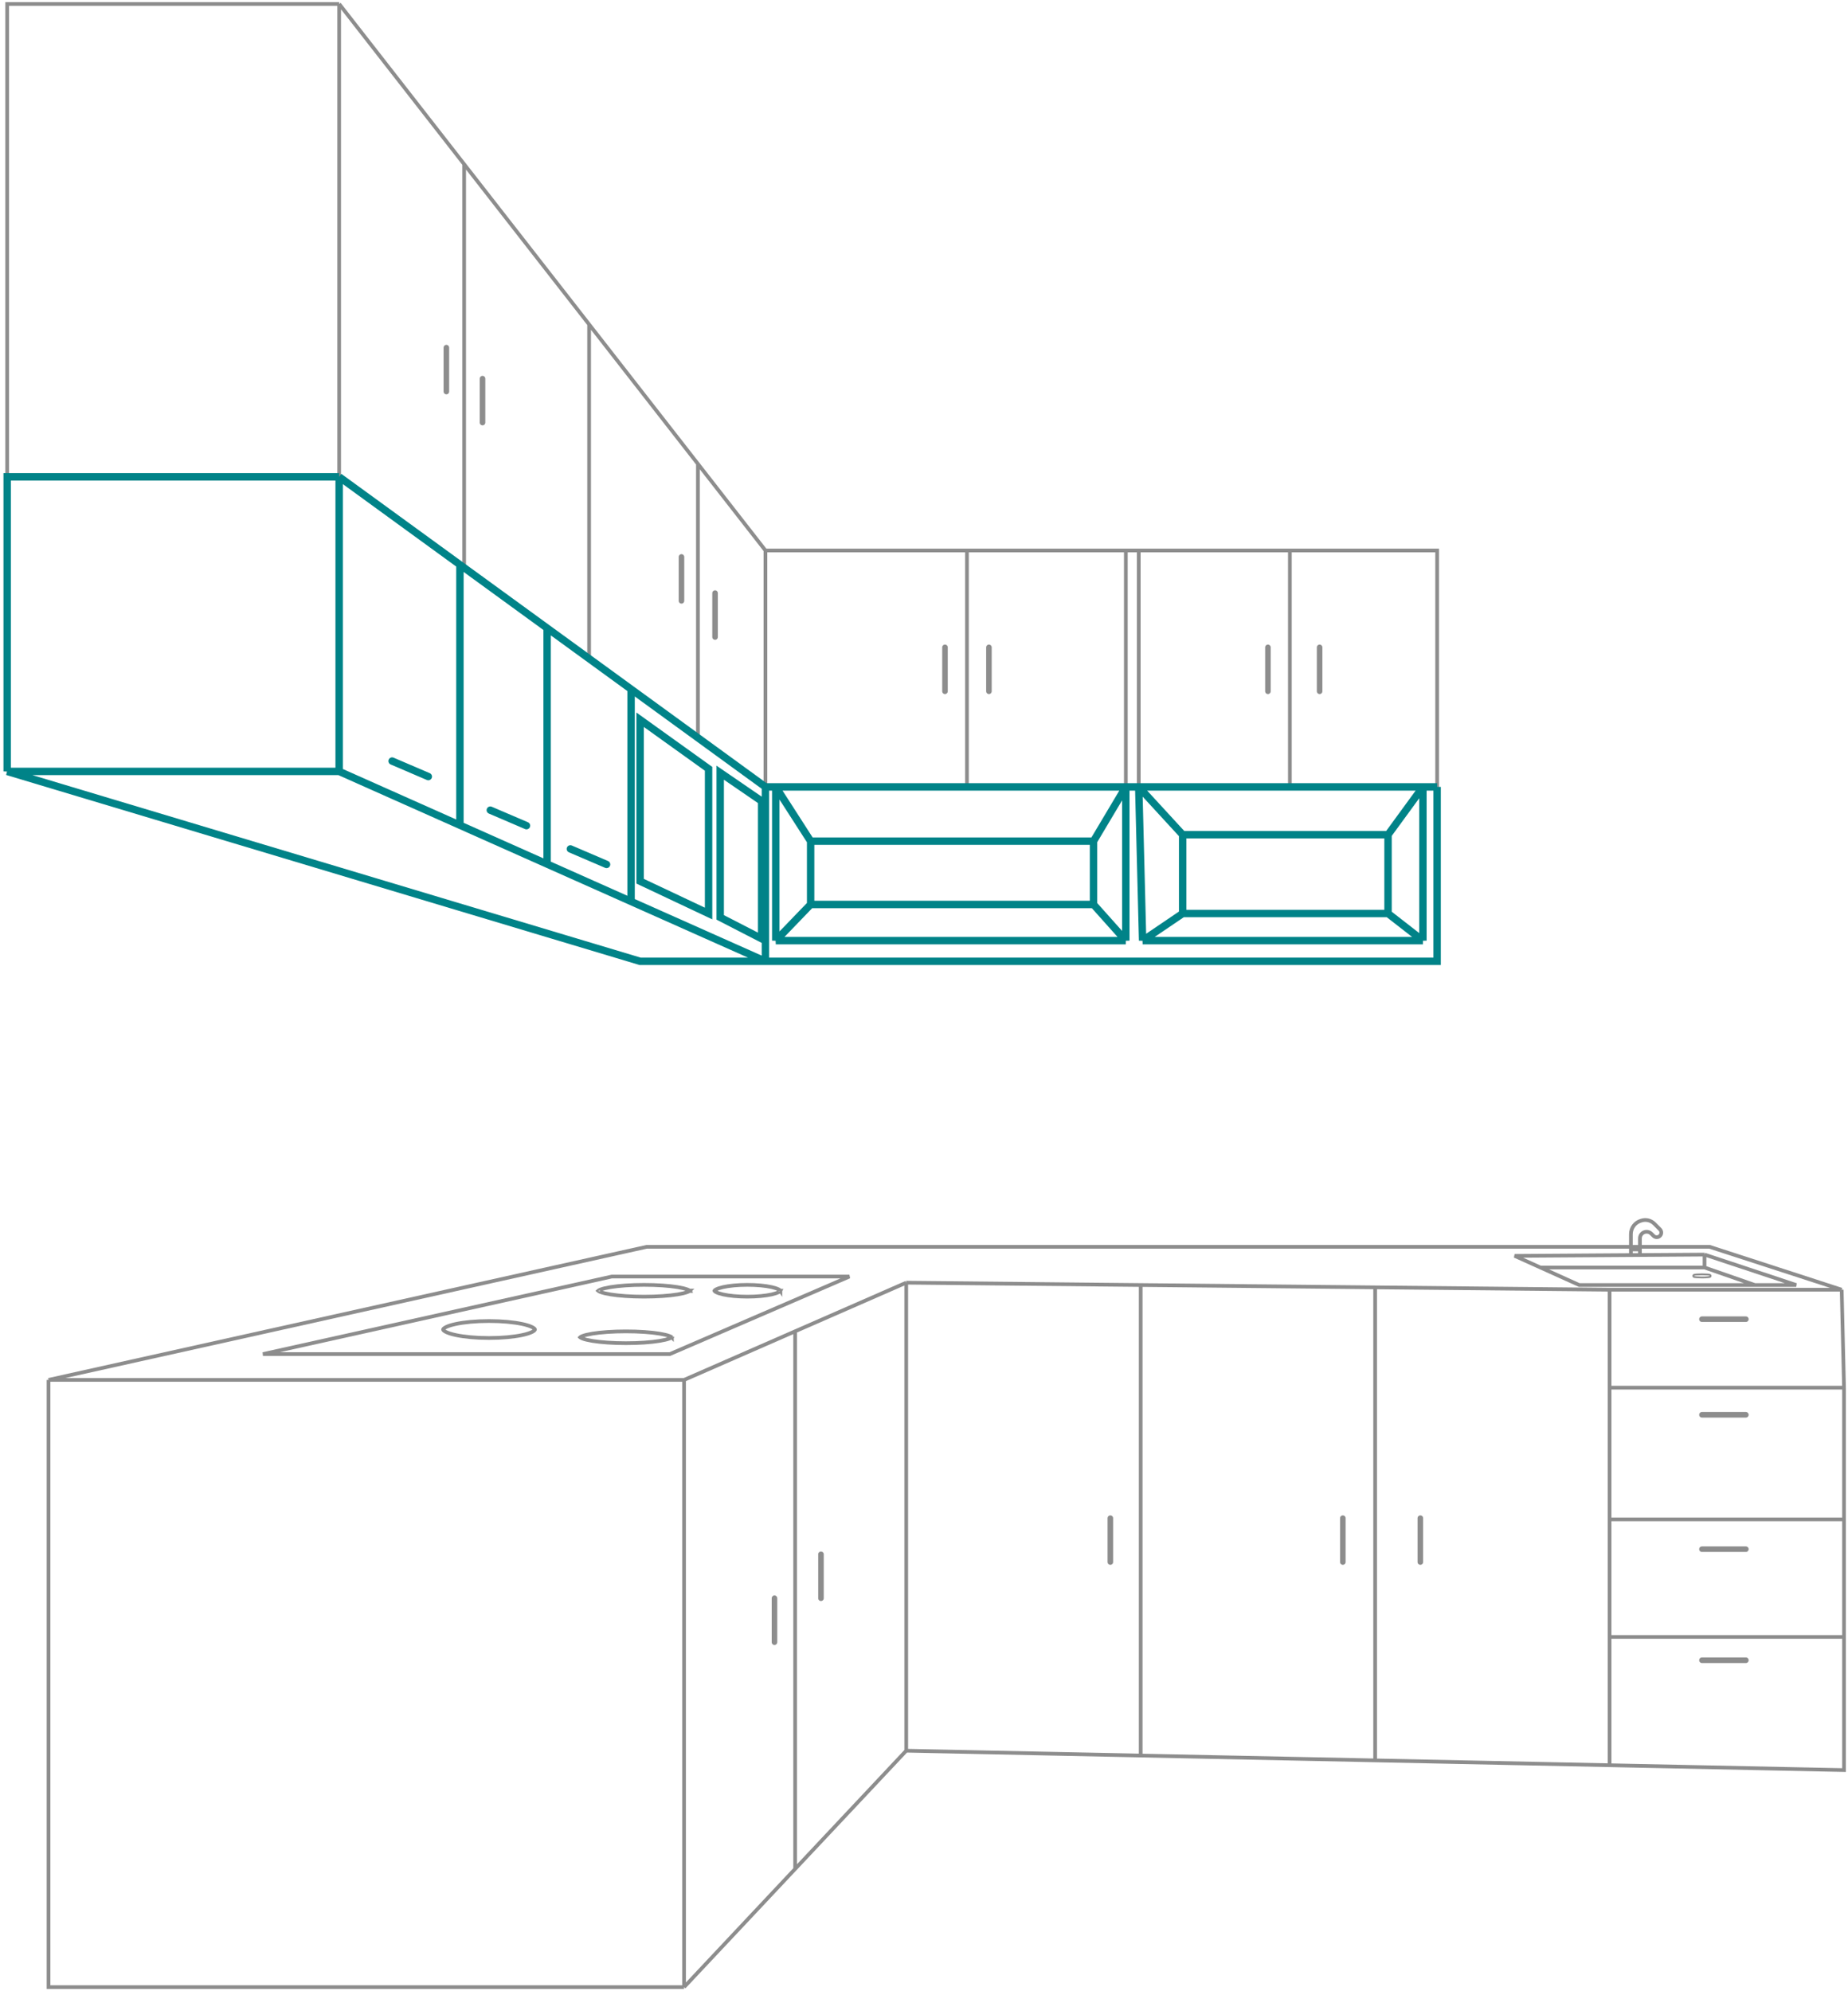 <svg width="466" height="502" viewBox="0 0 466 502" fill="none" xmlns="http://www.w3.org/2000/svg">
<path d="M193.017 242.368H362.395V198.394M193.017 242.368V237.156V202.629V198.394M193.017 242.368H161.421L1.814 194.485M193.017 242.368L159.141 227.278M85.526 194.485H1.814M85.526 194.485V120.218M85.526 194.485L115.982 208.052M1.814 194.485V1H85.526M85.526 1V120.218M85.526 1L117.04 41.396M193.017 138.785V198.394M193.017 138.785H243.83M193.017 138.785L175.991 116.961M362.395 198.394V138.785H325.262M362.395 198.394H358.812M362.395 198.394H325.262M193.017 198.394H195.622M193.017 198.394H243.83M193.017 198.394L175.991 186.012M85.526 120.218L115.982 142.368M358.812 198.394V237.156M358.812 198.394L350.018 210.446M358.812 198.394H325.262M358.812 237.156H288.129M358.812 237.156L350.018 230.316M288.129 237.156L287.152 198.394M288.129 237.156L298.227 230.316M287.152 198.394H283.895M287.152 198.394L298.227 210.446M287.152 198.394V138.785H283.895M287.152 198.394H325.262M283.895 198.394V237.156M283.895 198.394L275.752 212.075M283.895 198.394H243.83M283.895 198.394V138.785M283.895 237.156H195.622M283.895 237.156L275.752 228.036M195.622 237.156V198.394M195.622 237.156L204.417 228.036M195.622 198.394L204.417 212.075M195.622 198.394H243.83M350.018 210.446V230.316M350.018 210.446H298.227M350.018 230.316H298.227M298.227 230.316V210.446M204.417 228.036H275.752M204.417 228.036V212.075M275.752 228.036V212.075M275.752 212.075H204.417M243.83 138.785V198.394M243.83 138.785H283.895M243.83 198.394H325.262M325.262 198.394V138.785M325.262 138.785H283.895M12.237 347.906L163.05 314.355H431.124L464.409 325.164M12.237 347.906V501H172.496M12.237 347.906H172.496M172.496 501V347.906M172.496 501L200.508 471.195M172.496 347.906L200.508 335.648M228.521 323.391V441.391M228.521 323.391L200.508 335.648M228.521 323.391L287.641 323.982M464.409 325.164H405.88M464.409 325.164L465 349.86M228.521 441.391L200.508 471.195M228.521 441.391L287.641 442.612M159.141 227.278L137.968 217.846M159.141 227.278V173.757M137.968 217.846V158.359M137.968 217.846L115.982 208.052M137.968 158.359L148.555 166.058M137.968 158.359L117.04 143.138M115.982 142.368V208.052M115.982 142.368L117.04 143.138M159.141 173.757L161.421 175.415L175.991 186.012M159.141 173.757L148.555 166.058M346.761 324.573V443.834M346.761 324.573L405.88 325.164M346.761 324.573L287.641 323.982M346.761 443.834L405.88 445.055M346.761 443.834L287.641 442.612M405.88 325.164V349.86M405.88 445.055L465 446.277V412.726M405.88 445.055V412.726M465 349.86H405.88M465 349.86V383.085M405.88 349.86V383.085M405.88 383.085H465M405.88 383.085V412.726M465 383.085V412.726M465 412.726H405.88M200.508 335.648V471.195M287.641 323.982V442.612M429.821 316.309L452.948 323.982H442.525M429.821 316.309V319.567M429.821 316.309L413.535 316.42M429.821 319.567H388.438M429.821 319.567L442.525 323.982M388.438 319.567L398.226 323.982H442.525M388.438 319.567L381.939 316.635L411.255 316.436M413.535 316.42L411.255 316.436M413.535 316.42V315.007M411.255 316.436V315.007M411.255 315.007H413.535M411.255 315.007V311.156C411.255 309.579 412.3 308.193 413.817 307.76L414.01 307.705C415.124 307.386 416.323 307.697 417.142 308.516L418.584 309.958C419.033 310.407 419.033 311.137 418.584 311.586V311.586C418.134 312.036 417.405 312.036 416.955 311.586L416.411 311.042C416.036 310.667 415.506 310.49 414.981 310.565V310.565C414.151 310.684 413.535 311.395 413.535 312.233V315.007M175.991 116.961V186.012M175.991 116.961L148.555 81.792M148.555 166.058V81.792M148.555 81.792L117.04 41.396M117.04 41.396V143.138M181.616 194.811V231.293L192.067 236.668V201.977L181.616 194.811ZM178.685 193.834L161.421 181.456V222.173L178.685 230.316V193.834Z" stroke="#8D8D8D" stroke-width="0.934"/>
<path d="M427.344 321.867C427.343 321.867 427.343 321.867 427.345 321.866L427.344 321.867ZM427.344 321.5C427.344 321.5 427.344 321.5 427.345 321.5L427.344 321.5ZM430.997 321.5C430.998 321.499 430.998 321.499 430.997 321.5L430.997 321.5ZM430.997 321.867C430.997 321.866 430.997 321.866 430.997 321.866L430.997 321.867ZM429.171 322.079C428.627 322.079 428.131 322.061 427.769 322.031C427.59 322.016 427.436 321.998 427.325 321.976C427.271 321.965 427.215 321.951 427.168 321.932C427.146 321.923 427.111 321.907 427.078 321.88C427.048 321.856 426.983 321.791 426.983 321.683C426.983 321.576 427.048 321.51 427.078 321.486C427.111 321.459 427.146 321.443 427.168 321.434C427.215 321.415 427.271 321.401 427.325 321.391C427.436 321.369 427.59 321.35 427.769 321.335C428.131 321.305 428.627 321.287 429.171 321.287C429.715 321.287 430.21 321.305 430.572 321.335C430.752 321.35 430.905 321.369 431.017 321.391C431.071 321.401 431.126 321.415 431.173 321.434C431.196 321.443 431.23 321.459 431.263 321.486C431.293 321.51 431.358 321.576 431.358 321.683C431.358 321.791 431.293 321.856 431.263 321.88C431.23 321.907 431.196 321.923 431.173 321.932C431.126 321.951 431.071 321.965 431.017 321.976C430.905 321.998 430.752 322.016 430.572 322.031C430.21 322.061 429.715 322.079 429.171 322.079Z" stroke="#8D8D8D" stroke-width="0.467"/>
<path d="M154.253 321.849H214.188L168.911 341.393H66.307L154.253 321.849Z" stroke="#8D8D8D" stroke-width="0.934"/>
<path d="M150.807 325.383C150.807 325.383 150.807 325.384 150.808 325.386C150.807 325.384 150.807 325.383 150.807 325.383ZM150.884 325.404C150.871 325.414 150.86 325.423 150.851 325.432C150.86 325.44 150.871 325.449 150.884 325.46C150.991 325.545 151.178 325.647 151.463 325.756C152.029 325.973 152.875 326.178 153.954 326.353C156.103 326.701 159.09 326.919 162.401 326.919C165.712 326.919 168.699 326.701 170.848 326.353C171.927 326.178 172.773 325.973 173.339 325.756C173.624 325.647 173.811 325.545 173.918 325.46C173.931 325.449 173.942 325.44 173.951 325.432C173.942 325.423 173.931 325.414 173.918 325.404C173.811 325.319 173.624 325.216 173.339 325.107C172.773 324.89 171.927 324.686 170.848 324.511C168.699 324.162 165.712 323.944 162.401 323.944C159.09 323.944 156.103 324.162 153.954 324.511C152.875 324.686 152.029 324.89 151.463 325.107C151.178 325.216 150.991 325.319 150.884 325.404ZM173.996 325.383C173.995 325.383 173.995 325.384 173.994 325.386C173.995 325.384 173.996 325.383 173.996 325.383ZM173.996 325.481C173.996 325.481 173.995 325.48 173.994 325.478C173.995 325.48 173.995 325.481 173.996 325.481ZM150.808 325.478C150.807 325.48 150.807 325.481 150.807 325.481C150.807 325.481 150.807 325.48 150.808 325.478Z" stroke="#8D8D8D" stroke-width="0.934"/>
<path d="M146.248 337.109C146.248 337.109 146.249 337.11 146.25 337.112C146.249 337.11 146.248 337.109 146.248 337.109ZM146.325 337.13C146.312 337.14 146.301 337.149 146.292 337.158C146.301 337.166 146.312 337.175 146.325 337.186C146.433 337.271 146.619 337.373 146.905 337.483C147.471 337.699 148.317 337.904 149.395 338.079C151.545 338.427 154.532 338.645 157.843 338.645C161.154 338.645 164.14 338.427 166.29 338.079C167.368 337.904 168.214 337.699 168.78 337.483C169.066 337.373 169.253 337.271 169.36 337.186C169.373 337.175 169.384 337.166 169.393 337.158C169.384 337.149 169.373 337.14 169.36 337.13C169.253 337.045 169.066 336.942 168.78 336.833C168.214 336.616 167.368 336.412 166.29 336.237C164.14 335.888 161.154 335.67 157.843 335.67C154.532 335.67 151.545 335.888 149.395 336.237C148.317 336.412 147.471 336.616 146.905 336.833C146.619 336.942 146.433 337.045 146.325 337.13ZM169.437 337.109C169.437 337.109 169.436 337.11 169.436 337.112C169.437 337.11 169.437 337.109 169.437 337.109ZM169.437 337.207C169.437 337.207 169.437 337.206 169.436 337.204C169.436 337.206 169.437 337.207 169.437 337.207ZM146.25 337.204C146.249 337.206 146.248 337.207 146.248 337.207C146.248 337.207 146.249 337.206 146.25 337.204Z" stroke="#8D8D8D" stroke-width="0.934"/>
<path d="M180.131 325.426C180.131 325.426 180.131 325.427 180.131 325.429L180.131 325.426ZM180.187 325.354C180.148 325.396 180.136 325.421 180.132 325.432C180.136 325.442 180.148 325.468 180.187 325.509C180.254 325.583 180.376 325.676 180.573 325.779C180.965 325.985 181.563 326.185 182.342 326.358C183.891 326.702 186.054 326.919 188.459 326.919C190.864 326.919 193.027 326.702 194.577 326.358C195.355 326.185 195.953 325.985 196.346 325.779C196.542 325.676 196.664 325.583 196.732 325.509C196.77 325.468 196.782 325.442 196.786 325.432C196.782 325.421 196.77 325.396 196.732 325.354C196.664 325.281 196.542 325.188 196.346 325.084C195.953 324.878 195.355 324.679 194.577 324.506C193.027 324.161 190.864 323.944 188.459 323.944C186.054 323.944 183.891 324.161 182.342 324.506C181.563 324.679 180.965 324.878 180.573 325.084C180.376 325.188 180.254 325.281 180.187 325.354ZM196.788 325.426C196.787 325.426 196.787 325.427 196.787 325.429L196.788 325.426ZM196.788 325.437C196.788 325.437 196.788 325.436 196.787 325.435L196.788 325.437ZM180.131 325.435C180.131 325.436 180.131 325.437 180.131 325.437L180.131 325.435Z" stroke="#8D8D8D" stroke-width="0.934"/>
<path d="M111.726 335.203C111.726 335.226 111.735 335.293 111.843 335.407C111.954 335.524 112.139 335.658 112.419 335.801C112.977 336.086 113.814 336.357 114.888 336.589C117.028 337.052 120.006 337.342 123.311 337.342C126.616 337.342 129.595 337.052 131.735 336.589C132.808 336.357 133.646 336.086 134.204 335.801C134.483 335.658 134.669 335.524 134.779 335.407C134.888 335.293 134.896 335.226 134.896 335.203C134.896 335.18 134.888 335.113 134.779 334.999C134.669 334.882 134.483 334.747 134.204 334.604C133.646 334.319 132.808 334.049 131.735 333.817C129.595 333.354 126.616 333.064 123.311 333.064C120.006 333.064 117.028 333.354 114.888 333.817C113.814 334.049 112.977 334.319 112.419 334.604C112.139 334.747 111.954 334.882 111.843 334.999C111.735 335.113 111.726 335.18 111.726 335.203Z" stroke="#8D8D8D" stroke-width="0.934"/>
<path d="M112.559 87.644L112.559 98.719" stroke="#8D8D8D" stroke-width="1.401" stroke-linecap="round"/>
<path d="M121.676 95.463L121.676 106.538" stroke="#8D8D8D" stroke-width="1.401" stroke-linecap="round"/>
<path d="M171.844 140.414L171.844 151.489" stroke="#8D8D8D" stroke-width="1.401" stroke-linecap="round"/>
<path d="M152.953 217.939L143.833 214.03" stroke="#8D8D8D" stroke-width="1.401" stroke-linecap="round"/>
<path d="M132.75 208.166L123.63 204.257" stroke="#8D8D8D" stroke-width="1.401" stroke-linecap="round"/>
<path d="M108.004 195.787L98.883 191.878" stroke="#8D8D8D" stroke-width="1.401" stroke-linecap="round"/>
<path d="M180.312 149.536L180.313 160.611" stroke="#8D8D8D" stroke-width="1.401" stroke-linecap="round"/>
<path d="M238.293 163.215L238.293 174.29" stroke="#8D8D8D" stroke-width="1.401" stroke-linecap="round"/>
<path d="M249.375 163.215L249.375 174.29" stroke="#8D8D8D" stroke-width="1.401" stroke-linecap="round"/>
<path d="M319.727 163.215L319.727 174.29" stroke="#8D8D8D" stroke-width="1.401" stroke-linecap="round"/>
<path d="M332.758 163.215L332.758 174.29" stroke="#8D8D8D" stroke-width="1.401" stroke-linecap="round"/>
<path d="M358.16 382.759L358.16 393.834" stroke="#8D8D8D" stroke-width="1.401" stroke-linecap="round"/>
<path d="M440.246 332.597H429.171" stroke="#8D8D8D" stroke-width="1.401" stroke-linecap="round"/>
<path d="M440.246 356.702H429.171" stroke="#8D8D8D" stroke-width="1.401" stroke-linecap="round"/>
<path d="M440.246 390.576H429.171" stroke="#8D8D8D" stroke-width="1.401" stroke-linecap="round"/>
<path d="M440.246 418.59H429.171" stroke="#8D8D8D" stroke-width="1.401" stroke-linecap="round"/>
<path d="M338.617 382.759L338.617 393.834" stroke="#8D8D8D" stroke-width="1.401" stroke-linecap="round"/>
<path d="M279.988 382.759L279.988 393.834" stroke="#8D8D8D" stroke-width="1.401" stroke-linecap="round"/>
<path d="M207.023 391.88L207.023 402.955" stroke="#8D8D8D" stroke-width="1.401" stroke-linecap="round"/>
<path d="M195.297 402.954L195.297 414.029" stroke="#8D8D8D" stroke-width="1.401" stroke-linecap="round"/>
<path d="M152.949 217.939L143.829 214.03" stroke="#008388" stroke-width="1.868" stroke-linecap="round"/>
<path d="M132.758 208.166L123.637 204.257" stroke="#008388" stroke-width="1.868" stroke-linecap="round"/>
<path d="M108 195.791L98.88 191.882" stroke="#008388" stroke-width="1.868" stroke-linecap="round"/>
<path d="M193.012 242.37H362.391V198.396M193.012 242.37V237.158V202.63V198.396M193.012 242.37H161.416L1.809 194.487M193.012 242.37L159.136 227.279M85.521 194.487H1.809M85.521 194.487V120.22M85.521 194.487L115.977 208.054M1.809 194.487V120.22H85.521M362.391 198.396H358.808M362.391 198.396H325.258M193.012 198.396H195.618M193.012 198.396H243.825M193.012 198.396L175.986 186.013L161.416 175.417L159.136 173.758M85.521 120.22L115.977 142.37M358.808 198.396V237.158M358.808 198.396L350.013 210.448M358.808 198.396H325.258M358.808 237.158H288.124M358.808 237.158L350.013 230.317M288.124 237.158L287.147 198.396M288.124 237.158L298.222 230.317M287.147 198.396H283.89M287.147 198.396L298.222 210.448M287.147 198.396H325.258M283.89 198.396V237.158M283.89 198.396L275.747 212.076M283.89 198.396H243.825M283.89 237.158H195.618M283.89 237.158L275.747 228.037M195.618 237.158V198.396M195.618 237.158L204.412 228.037M195.618 198.396L204.412 212.076M195.618 198.396H243.825M350.013 210.448V230.317M350.013 210.448H298.222M350.013 230.317H298.222M298.222 230.317V210.448M204.412 228.037H275.747M204.412 228.037V212.076M275.747 228.037V212.076M275.747 212.076H204.412M243.825 198.396H325.258M159.136 227.279L137.964 217.848M159.136 227.279V173.758M137.964 217.848V158.36M137.964 217.848L115.977 208.054M137.964 158.36L148.55 166.059L159.136 173.758M137.964 158.36L117.036 143.139L115.977 142.37M115.977 142.37V208.054M181.611 194.813V231.295L192.062 236.669V201.979L181.611 194.813ZM178.68 193.835L161.416 181.458V222.174L178.68 230.317V193.835Z" stroke="#008388" stroke-width="1.868"/>
</svg>

